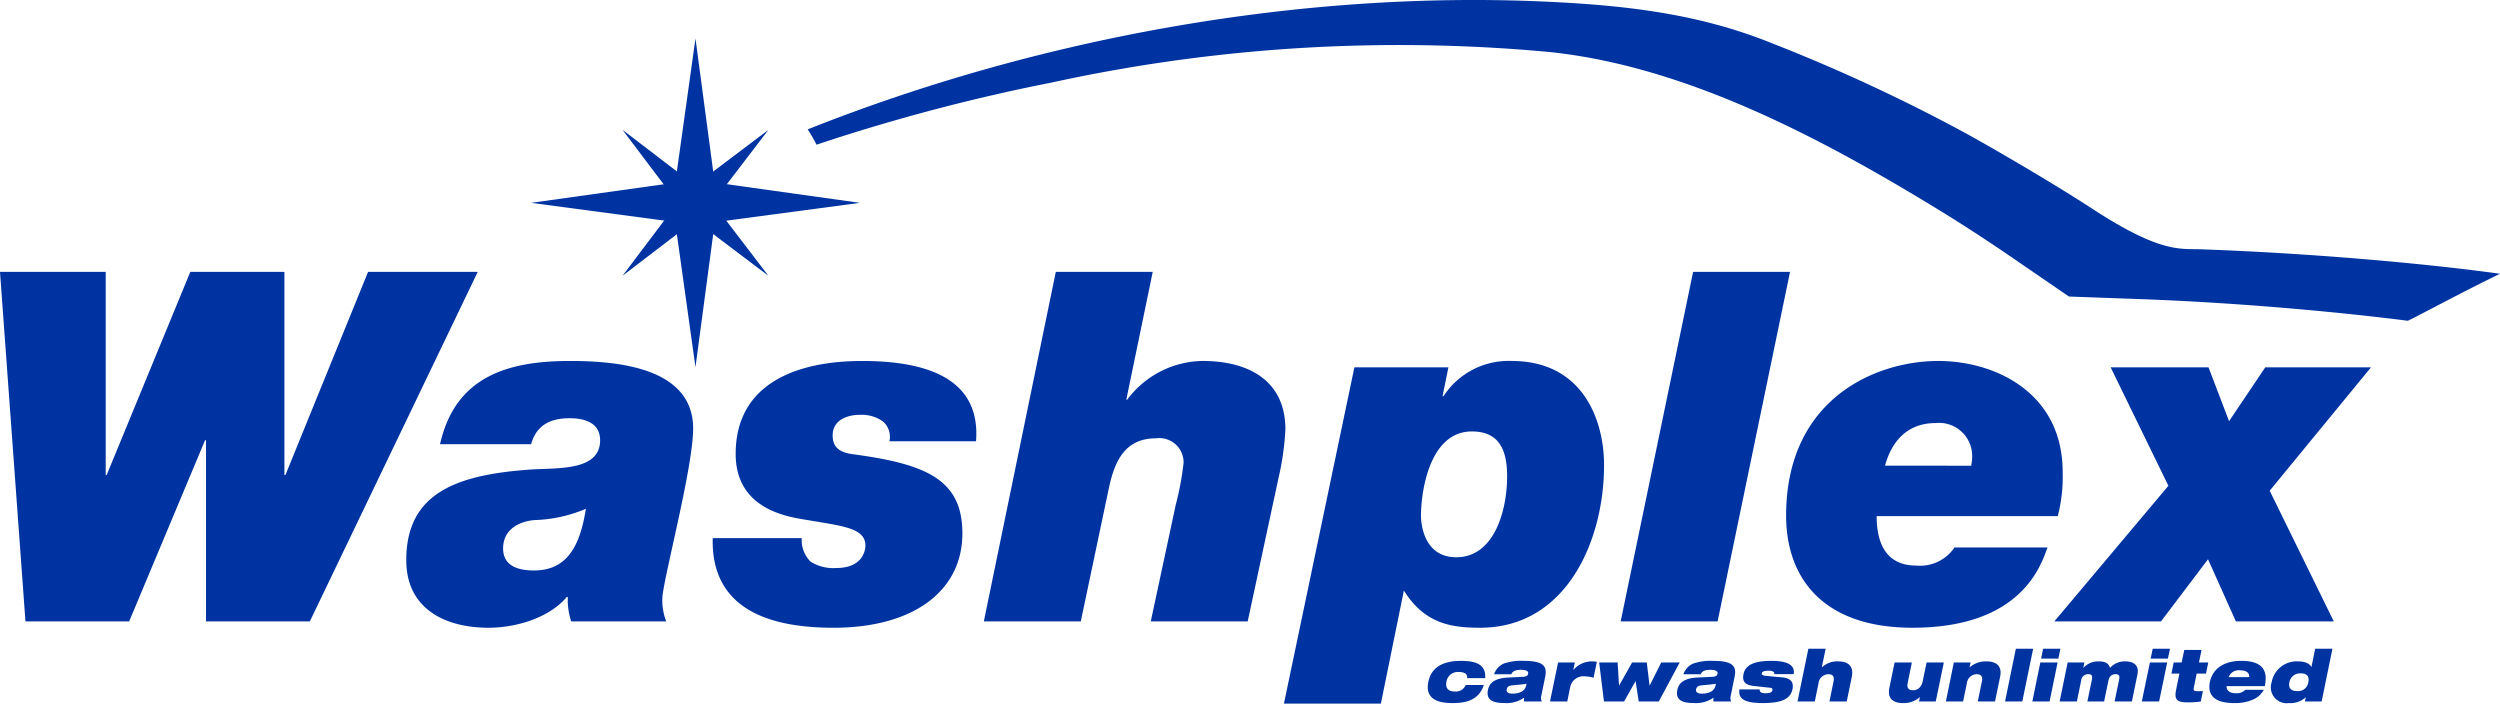<svg xmlns="http://www.w3.org/2000/svg" xmlns:xlink="http://www.w3.org/1999/xlink" width="239.08" height="67.29" viewBox="0 0 239.08 67.29">
  <defs>
    <clipPath id="clip-path">
      <rect id="Rechteck_1" data-name="Rechteck 1" width="239.08" height="67.29" fill="#0033a2"/>
    </clipPath>
  </defs>
  <g id="Gruppe_146" data-name="Gruppe 146" transform="translate(0 0)">
    <g id="Gruppe_1" data-name="Gruppe 1" transform="translate(0 0)" clip-path="url(#clip-path)">
      <path id="Pfad_1" data-name="Pfad 1" d="M190.8,23.854c-2.182-.132-3.893.566-10.729-3.894-3.351-2.185-8.6-5.285-12.1-7.218a165.547,165.547,0,0,0-18.513-8.6C142.5,1.324,135.559.526,128.078.169,104.694-.947,79.534,3.507,57.226,12.374a12.771,12.771,0,0,1,.845,1.464A182.9,182.9,0,0,1,80.58,7.889a155.658,155.658,0,0,1,47.5-2.923c13.225,1.346,26.375,8.4,37.545,15.246,3.886,2.385,7.529,4.931,7.529,4.931l4.692,3.215s4.362.161,6.708.243c9.224.333,18.77,1.193,25.705,2.075,2.292-1.145,5.125-2.706,8.806-4.495-7.531-1.042-18.442-1.971-28.268-2.327" transform="translate(20.013 0)" fill="#0033a2"/>
      <path id="Pfad_2" data-name="Pfad 2" d="M29.63,52.687H19.7V35.368h-.092l-7.257,17.32H2.434L0,19.263H10.11V38.692H10.2l8-19.429H27.2V38.692h.094L35.2,19.263H45.687Z" transform="translate(0 6.737)" fill="#0033a2"/>
      <path id="Pfad_3" data-name="Pfad 3" d="M32.015,33.534c1.452-6.46,6.461-7.958,12.405-7.958,4.4,0,11.8.561,11.8,6.46,0,3.791-2.948,14.7-2.948,16.29a5.6,5.6,0,0,0,.373,2.154H44.56a6.569,6.569,0,0,1-.327-2.34h-.094c-1.639,1.965-4.775,2.949-7.491,2.949-4.164,0-7.863-1.826-7.863-6.461,0-6.411,4.774-8.147,11.749-8.66,2.622-.188,6.789.188,6.789-2.809,0-1.684-1.5-2.107-2.9-2.107-1.871,0-3.181.656-3.7,2.482ZM41,45.611c3.135,0,4.4-2.293,4.962-5.9a13.452,13.452,0,0,1-4.916,1.08c-1.544.136-3,.935-3,2.713,0,1.687,1.452,2.107,2.95,2.107" transform="translate(10.067 8.944)" fill="#0033a2"/>
      <path id="Pfad_4" data-name="Pfad 4" d="M59.016,42.52a2.894,2.894,0,0,0,.844,2.249,4.094,4.094,0,0,0,2.435.609c2.481,0,2.807-1.594,2.807-2.155,0-1.732-2.342-1.872-5.805-2.478-1.637-.281-6.6-.985-6.6-6.275,0-6.975,6.225-8.893,12.077-8.893,5.148,0,11.423,1.123,10.908,7.676H67.4a1.929,1.929,0,0,0-.656-1.919,3.512,3.512,0,0,0-2.153-.607c-1.266,0-2.621.516-2.621,1.965,0,1.311.889,1.686,2.106,1.825,6.882.938,10.3,2.435,10.3,7.538,0,5.618-4.823,9.035-12.312,9.035-5.244,0-11.751-1.263-11.563-8.568Z" transform="translate(17.658 8.944)" fill="#0033a2"/>
      <path id="Pfad_5" data-name="Pfad 5" d="M76.591,19.264H85.86L83.333,31.482h.092a9.124,9.124,0,0,1,7.21-3.7c4.26,0,7.912,1.779,7.912,6.553a26.3,26.3,0,0,1-.657,4.635L94.942,52.687H85.673L88.06,41.546a27.932,27.932,0,0,0,.75-4.028,2.318,2.318,0,0,0-2.622-2.339c-2.948,0-3.933,2.107-4.495,4.635L78.98,52.687H69.709Z" transform="translate(24.378 6.737)" fill="#0033a2"/>
      <path id="Pfad_6" data-name="Pfad 6" d="M97.71,26.184H106.7l-.561,2.764h.093a7.425,7.425,0,0,1,6.507-3.373c6.834,0,8.847,5.666,8.847,9.97,0,7.21-3.6,15.543-11.844,15.543-2.668,0-5.288-.327-7.3-3.558l-2.2,10.815H90.971Zm14.605,10.44c0-2.389-.655-4.307-3.37-4.307-4.119,0-4.868,5.9-4.868,8.051,0,.891.328,3.98,3.37,3.98,3.7,0,4.868-4.589,4.868-7.724" transform="translate(31.814 8.944)" fill="#0033a2"/>
      <path id="Pfad_7" data-name="Pfad 7" d="M121.758,19.264h9.268L124.1,52.687h-9.27Z" transform="translate(40.158 6.737)" fill="#0033a2"/>
      <path id="Pfad_8" data-name="Pfad 8" d="M151.551,43.412c-.609,1.637-2.436,7.676-12.919,7.676-8.615,0-12.079-4.821-12.079-10.719,0-11.142,8.519-14.793,14.559-14.793,5.383,0,11.888,3,11.888,10.626a15.061,15.061,0,0,1-.468,4.214h-17.32c0,2.574.891,4.728,3.791,4.728a3.972,3.972,0,0,0,3.651-1.732Zm-7.3-7.819a4.693,4.693,0,0,0,.093-.8,3.164,3.164,0,0,0-3.509-3.277c-2.482,0-4.121,1.5-4.824,4.073Z" transform="translate(44.257 8.944)" fill="#0033a2"/>
      <path id="Pfad_9" data-name="Pfad 9" d="M156.464,37.354l-5.523-11.328H160.3l1.965,5.149,3.463-5.149h10.112l-9.69,11.8,6.132,12.5h-9.363l-2.666-5.945-4.5,5.945h-10.2Z" transform="translate(50.904 9.102)" fill="#0033a2"/>
      <path id="Pfad_10" data-name="Pfad 10" d="M49.847,34.158l2.095-15.715L49.847,2.726l-2.2,15.717Z" transform="translate(16.663 0.953)" fill="#0033a2"/>
      <path id="Pfad_11" data-name="Pfad 11" d="M69.066,14.941l-15.717-2.2-15.716,2.2,15.716,2.1Z" transform="translate(13.161 4.456)" fill="#0033a2"/>
      <path id="Pfad_12" data-name="Pfad 12" d="M58.057,23.155l-6.043-7.908L44.109,9.2l6,7.951Z" transform="translate(15.426 3.219)" fill="#0033a2"/>
      <path id="Pfad_13" data-name="Pfad 13" d="M58.057,9.2l-7.95,6-6,7.953,7.905-6.045Z" transform="translate(15.426 3.219)" fill="#0033a2"/>
      <path id="Pfad_14" data-name="Pfad 14" d="M104.921,48.478a.423.423,0,0,0-.213-.472,1.2,1.2,0,0,0-.57-.116,1.1,1.1,0,0,0-1.188.923c-.12.572.136.941.787.941a1.007,1.007,0,0,0,1.049-.622h1.736c-.5,1.549-1.879,1.73-3.014,1.73-1.522,0-2.609-.48-2.29-2.029.308-1.532,1.6-2.008,3.121-2.008,1.552,0,2.392.409,2.315,1.653Z" transform="translate(35.378 16.375)" fill="#0033a2"/>
      <path id="Pfad_15" data-name="Pfad 15" d="M106.02,48.108a1.691,1.691,0,0,1,.925-1.023,5.047,5.047,0,0,1,1.926-.259c1.684,0,2.276.39,2.043,1.5l-.368,1.8a.891.891,0,0,0,.034.58h-1.693a1.522,1.522,0,0,1,.015-.37,2.915,2.915,0,0,1-1.917.52c-1.108,0-1.745-.308-1.548-1.263.136-.683.7-1.12,1.934-1.176l1.408-.067c.332-.02.467-.1.5-.308.054-.244-.22-.362-.688-.362-.381,0-.765.062-.922.422Zm3.1.9c-.287.063-.769.1-1.366.158-.308.03-.474.132-.521.37-.055.259.113.422.524.422.556,0,1.2-.143,1.335-.784Z" transform="translate(36.86 16.376)" fill="#0033a2"/>
      <path id="Pfad_16" data-name="Pfad 16" d="M110.594,46.963h1.6l-.146.717h.009a2.336,2.336,0,0,1,1.709-.818,3.913,3.913,0,0,1,.536.038l-.316,1.532a2.833,2.833,0,0,0-.8-.138,1.29,1.29,0,0,0-1.427,1l-.285,1.4h-1.651Z" transform="translate(38.408 16.388)" fill="#0033a2"/>
      <path id="Pfad_17" data-name="Pfad 17" d="M113.307,46.937h1.765l.134,2.2h.011l1.242-2.2h1.4l.266,2.2h.015l1.105-2.2h1.764l-2,3.733h-1.919l-.3-1.952-1.1,1.952h-1.925Z" transform="translate(39.625 16.415)" fill="#0033a2"/>
      <path id="Pfad_18" data-name="Pfad 18" d="M119.434,48.108a1.709,1.709,0,0,1,.929-1.023,5.075,5.075,0,0,1,1.93-.259c1.684,0,2.274.39,2.041,1.5l-.367,1.8a.9.9,0,0,0,.031.58h-1.693a1.357,1.357,0,0,1,.019-.37,2.931,2.931,0,0,1-1.918.52c-1.115,0-1.748-.308-1.551-1.263.139-.683.7-1.12,1.929-1.176l1.412-.067c.331-.02.463-.1.5-.308.053-.244-.225-.362-.692-.362-.378,0-.765.062-.918.422Zm3.108.9c-.289.063-.769.1-1.365.158-.308.03-.479.132-.529.37-.053.259.123.422.529.422.553,0,1.2-.143,1.332-.784Z" transform="translate(41.553 16.376)" fill="#0033a2"/>
      <path id="Pfad_19" data-name="Pfad 19" d="M124.641,49.227c-.935-.1-1.131-.5-1-1.146.188-.879,1.053-1.257,2.666-1.257,1.123,0,2.315.212,2.131,1.269h-1.865a.2.2,0,0,0-.078-.232.869.869,0,0,0-.466-.092c-.494,0-.615.113-.642.256-.02.1.046.2.394.234l1.544.143c.877.081,1.124.493,1,1.127-.2.961-1.082,1.331-2.825,1.331-1.715,0-2.389-.37-2.25-1.309h1.942a.285.285,0,0,0,.146.3,1.069,1.069,0,0,0,.455.069c.422,0,.571-.116.61-.287.019-.105-.011-.211-.181-.231Z" transform="translate(43.095 16.375)" fill="#0033a2"/>
      <path id="Pfad_20" data-name="Pfad 20" d="M128.4,45.966h1.651l-.367,1.775h.013a2.132,2.132,0,0,1,1.56-.566c.907,0,1.5.422,1.3,1.459l-.489,2.374h-1.652l.394-1.929c.1-.472-.1-.678-.493-.678a.967.967,0,0,0-.95.887l-.351,1.72h-1.655Z" transform="translate(44.538 16.075)" fill="#0033a2"/>
      <path id="Pfad_21" data-name="Pfad 21" d="M138.314,50.67h-1.6l.085-.414h-.012a2.337,2.337,0,0,1-1.607.566c-.916,0-1.514-.422-1.3-1.46l.5-2.424h1.649l-.4,1.98c-.1.472.105.675.5.675.514,0,.827-.333.947-.894l.363-1.761h1.649Z" transform="translate(46.805 16.415)" fill="#0033a2"/>
      <path id="Pfad_22" data-name="Pfad 22" d="M138.638,46.963h1.6l-.094.466h.011a2.314,2.314,0,0,1,1.61-.567c.912,0,1.512.422,1.3,1.459l-.489,2.375h-1.652l.4-1.93c.1-.472-.107-.678-.493-.678a.97.97,0,0,0-.954.887l-.354,1.721h-1.649Z" transform="translate(48.213 16.388)" fill="#0033a2"/>
      <path id="Pfad_23" data-name="Pfad 23" d="M143.1,45.966h1.653l-1.037,5.043h-1.651Z" transform="translate(49.681 16.075)" fill="#0033a2"/>
      <path id="Pfad_24" data-name="Pfad 24" d="M144.764,47.277h1.651l-.767,3.732H144Zm.267-1.311h1.652l-.193.941h-1.652Z" transform="translate(50.357 16.075)" fill="#0033a2"/>
      <path id="Pfad_25" data-name="Pfad 25" d="M146.7,46.963h1.6l-.107.512h.014a1.92,1.92,0,0,1,1.474-.613c.717,0,.954.251,1.07.621a1.878,1.878,0,0,1,1.452-.621c.794,0,1.355.354,1.169,1.263l-.529,2.571h-1.653l.436-2.11c.077-.375-.051-.5-.339-.5-.346,0-.6.173-.691.628l-.41,1.98h-1.6l.437-2.11c.076-.375-.049-.5-.34-.5a.668.668,0,0,0-.694.628l-.406,1.98h-1.648Z" transform="translate(51.034 16.388)" fill="#0033a2"/>
      <path id="Pfad_26" data-name="Pfad 26" d="M152.528,47.277h1.652l-.769,3.732h-1.656Zm.269-1.311h1.652l-.2.941H152.6Z" transform="translate(53.071 16.075)" fill="#0033a2"/>
      <path id="Pfad_27" data-name="Pfad 27" d="M154.071,47.249h.761l.251-1.2h1.651l-.248,1.2h.891l-.216,1.065h-.893L156,49.632c-.073.347.062.368.417.368.136,0,.29-.008.449-.016l-.206,1a8.511,8.511,0,0,1-1.223.082c-1,0-1.344-.2-1.134-1.213l.314-1.537h-.763Z" transform="translate(53.804 16.103)" fill="#0033a2"/>
      <path id="Pfad_28" data-name="Pfad 28" d="M161.746,49.591a2.134,2.134,0,0,1-1.015.929,4.263,4.263,0,0,1-1.821.341c-1.738,0-2.594-.655-2.317-2.021.269-1.29,1.371-2.015,2.994-2.015,1.6,0,2.66.552,2.253,2.419H158.2c-.055.266.135.675.86.675a1.166,1.166,0,0,0,.925-.328Zm-1.4-1.209c.05-.4-.27-.652-.842-.652a1.044,1.044,0,0,0-1.123.652Z" transform="translate(54.745 16.375)" fill="#0033a2"/>
      <path id="Pfad_29" data-name="Pfad 29" d="M164.228,50.613h-.011a2.152,2.152,0,0,1-1.6.548,1.518,1.518,0,0,1-1.649-1.994,2.425,2.425,0,0,1,2.467-1.994c.672,0,1.116.17,1.324.525h.016l.355-1.733h1.652l-1.035,5.045h-1.6Zm-.49-2.293a1.039,1.039,0,0,0-1.074.848c-.1.491.092.845.733.845a.978.978,0,0,0,1.077-.845c.109-.526-.094-.848-.736-.848" transform="translate(56.275 16.075)" fill="#0033a2"/>
    </g>
  </g>
</svg>
